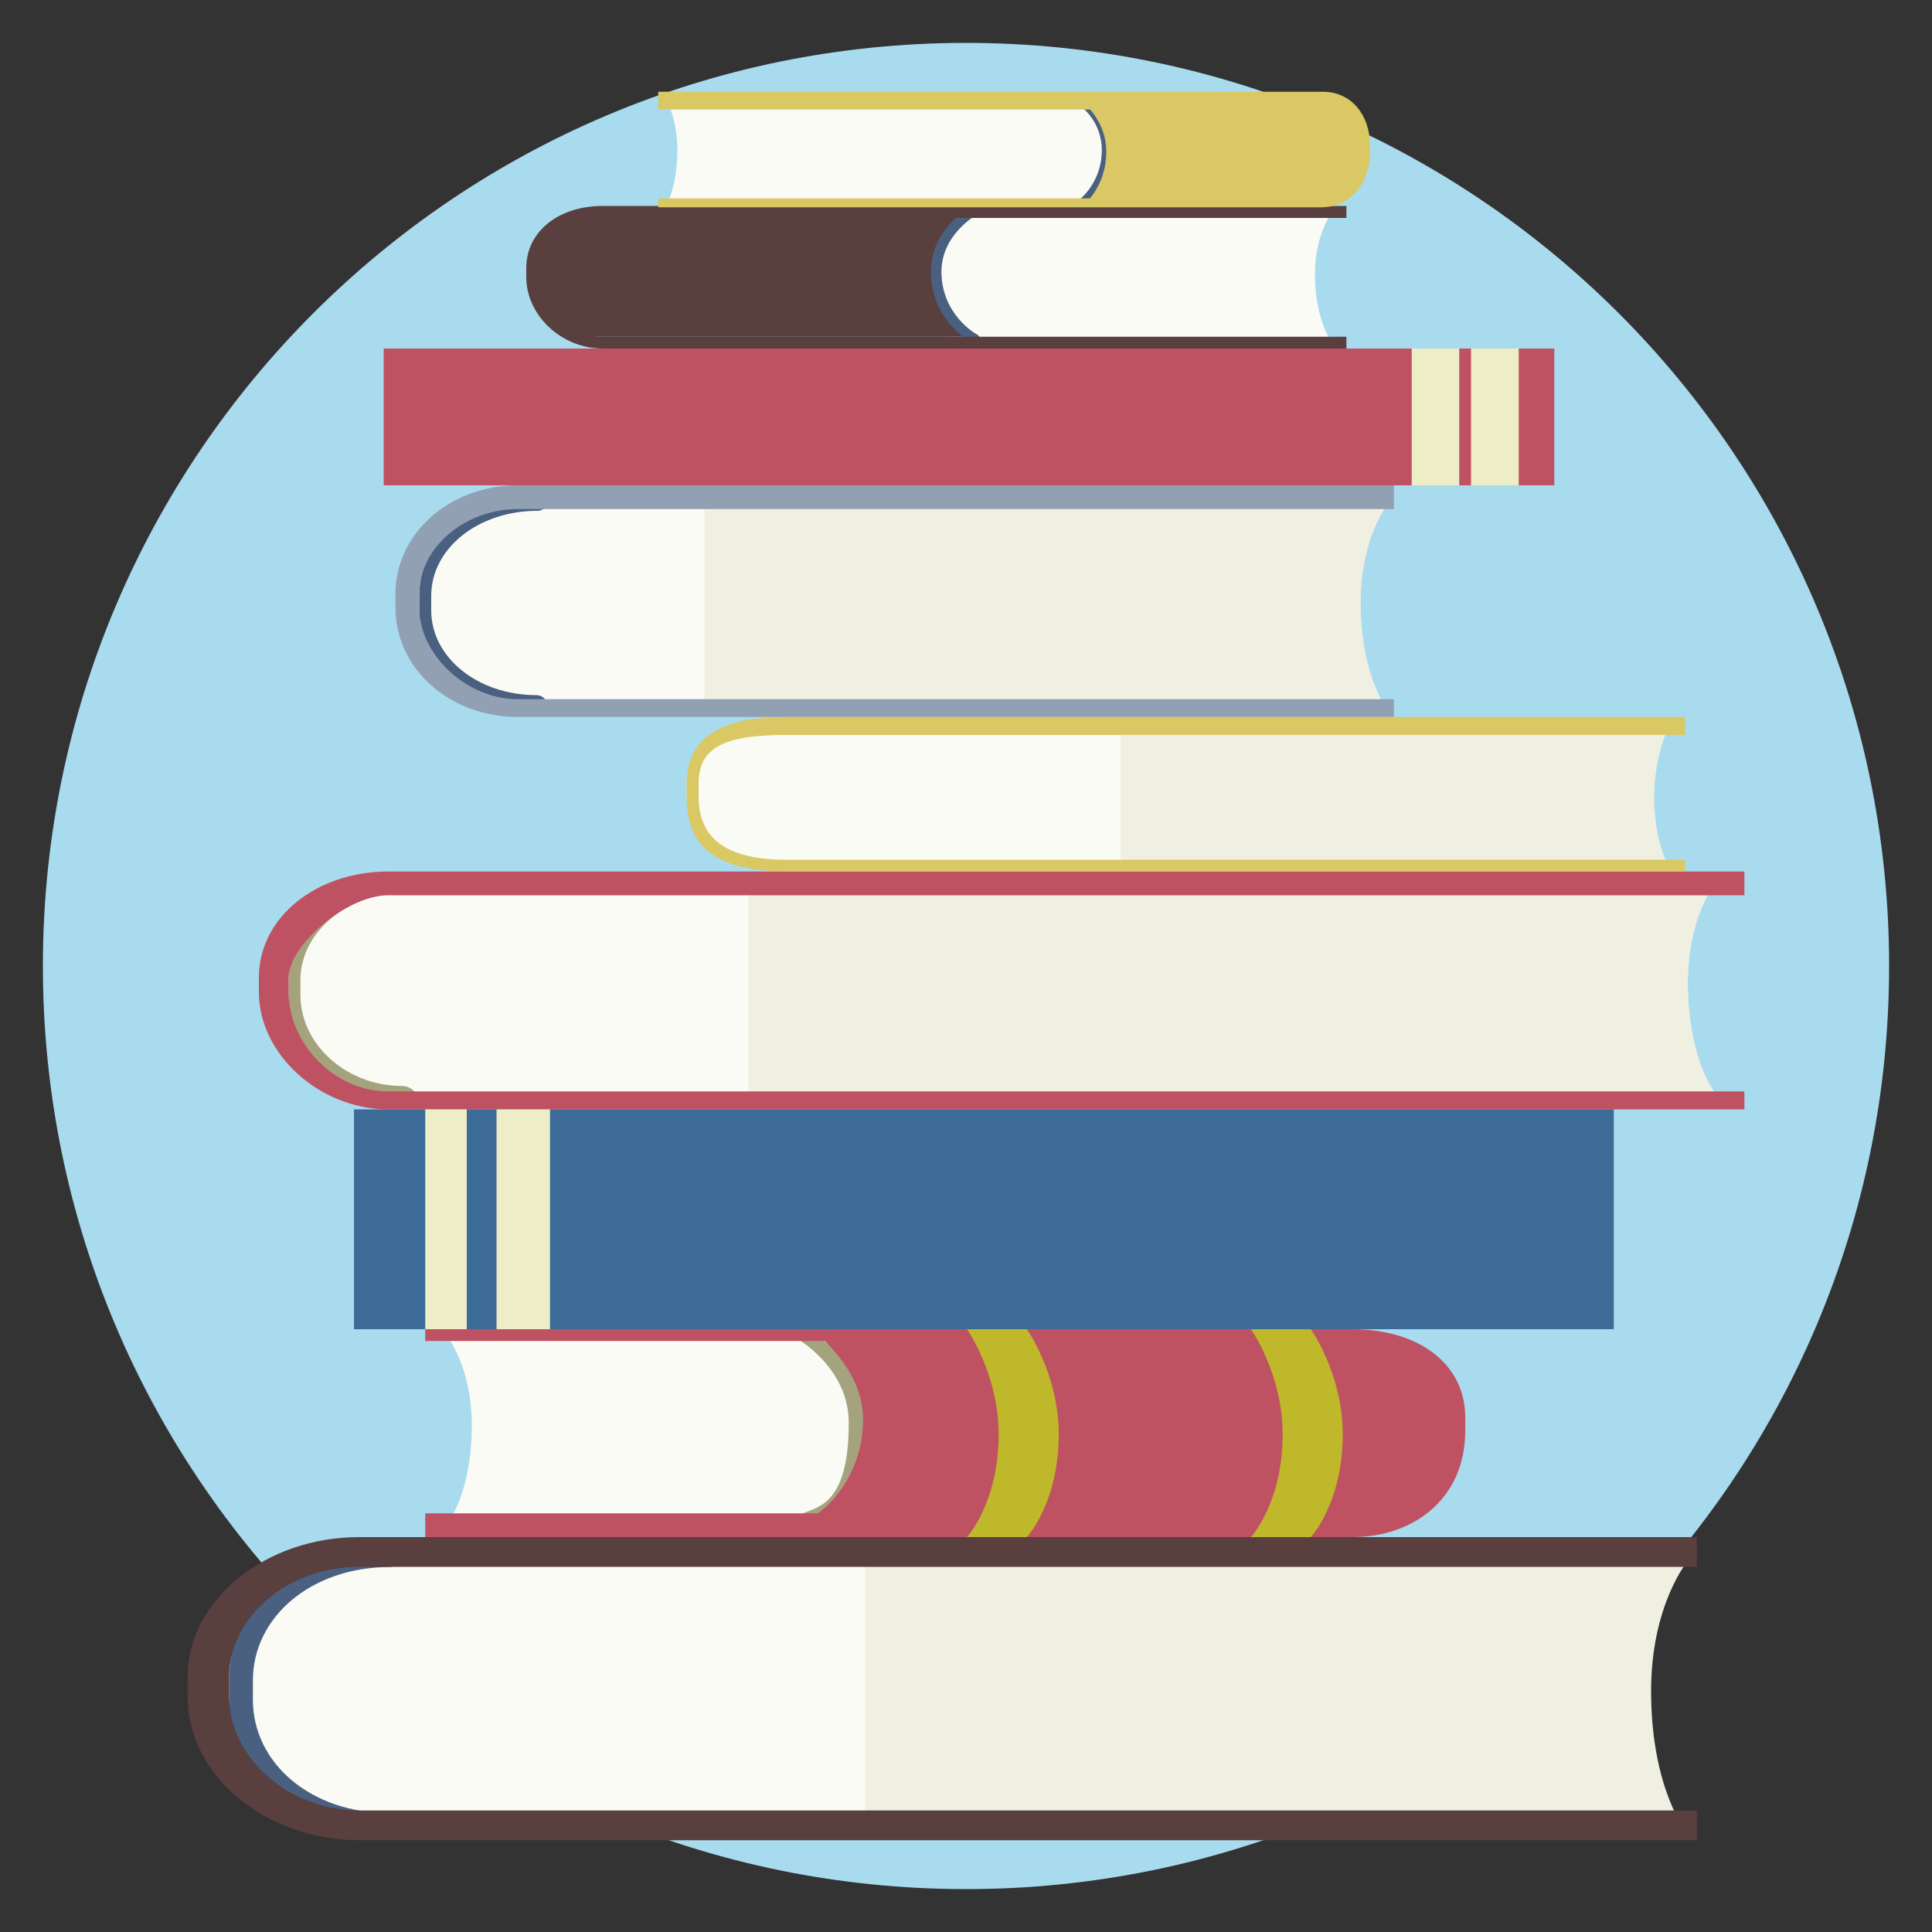 <?xml version="1.0" encoding="UTF-8"?>
<!DOCTYPE svg PUBLIC "-//W3C//DTD SVG 1.1//EN" "http://www.w3.org/Graphics/SVG/1.1/DTD/svg11.dtd">
<!-- Creator: CorelDRAW X8 -->
<svg xmlns="http://www.w3.org/2000/svg" xml:space="preserve" width="100mm" height="100mm" version="1.1" style="shape-rendering:geometricPrecision; text-rendering:geometricPrecision; image-rendering:optimizeQuality; fill-rule:evenodd; clip-rule:evenodd"
viewBox="0 0 10000 10000"
 xmlns:xlink="http://www.w3.org/1999/xlink">
 <rect x="0" y="0" width="10000" height="10000" fill="#333333" stroke="none"/>
 <defs>
  <style type="text/css">
   <![CDATA[
    .fil0 {fill:#A8DBEE;fill-rule:nonzero}
    .fil10 {fill:#3D6B97;fill-rule:nonzero}
    .fil3 {fill:#496080;fill-rule:nonzero}
    .fil4 {fill:#593F3D;fill-rule:nonzero}
    .fil5 {fill:#91A0B3;fill-rule:nonzero}
    .fil6 {fill:#A5A37E;fill-rule:nonzero}
    .fil7 {fill:#BF5262;fill-rule:nonzero}
    .fil8 {fill:#BFB82B;fill-rule:nonzero}
    .fil9 {fill:#DAC864;fill-rule:nonzero}
    .fil11 {fill:#EDEDC8;fill-rule:nonzero}
    .fil2 {fill:#EFEFE2;fill-rule:nonzero}
    .fil1 {fill:#FBFBF6;fill-rule:nonzero}
   ]]>
  </style>
 </defs>
 <g id="Layer_x0020_1">
  <path class="fil0" d="M5000 222c-2639,0 -4778,2139 -4778,4778 0,2639 2139,4778 4778,4778 2639,0 4778,-2139 4778,-4778 0,-2639 -2139,-4778 -4778,-4778z"/>
  <g id="_2507556358208">
   <g>
    <g>
     <path class="fil1" d="M8657 9463l-6779 0c-419,0 -815,-315 -815,-682l0 -99c0,-367 396,-664 815,-664l6779 0c0,0 -190,241 -190,689 0,515 190,756 190,756z"/>
    </g>
    <g>
     <path class="fil2" d="M8736 9494l-4259 0 0 -1415 4259 0c0,0 -190,226 -190,674 0,515 190,741 190,741z"/>
    </g>
    <g>
     <path class="fil3" d="M2007 9484c-467,0 -821,-302 -821,-686l0 -100c0,-189 77,-364 240,-493 157,-125 359,-194 579,-194 32,0 55,23 55,50 0,28 -11,50 -43,50 -405,0 -708,258 -708,587l0 100c0,328 300,586 703,586 31,0 55,22 55,50 0,27 -28,50 -60,50z"/>
    </g>
    <g>
     <path class="fil4" d="M8783 9525l-6924 0c-475,0 -888,-327 -888,-744l0 -99c0,-403 405,-726 888,-726l6924 0 0 154 -6924 0c-375,0 -673,263 -673,572l0 99c0,319 311,590 673,590l6924 0 0 154z"/>
    </g>
   </g>
   <g>
    <g>
     <path class="fil1" d="M7127 3681l-4431 0c-315,0 -587,-260 -587,-535l0 -74c0,-275 272,-468 587,-468l4431 0c0,0 -143,177 -143,514 0,385 143,563 143,563z"/>
    </g>
    <g>
     <path class="fil2" d="M7186 3681l-3539 0 0 -1077 3539 0c0,0 -143,177 -143,514 0,385 143,563 143,563z"/>
    </g>
    <g>
     <path class="fil3" d="M2789 3673c-350,0 -619,-226 -619,-514l0 -75c0,-142 61,-273 183,-370 118,-94 271,-145 436,-145 24,0 42,17 42,37 0,21 -26,38 -50,38 -304,0 -549,193 -549,440l0 75c0,246 243,439 545,439 24,0 49,17 49,38 0,20 -13,37 -37,37z"/>
    </g>
    <g>
     <path class="fil5" d="M7215 3711l-4534 0c-356,0 -634,-252 -634,-565l0 -74c0,-303 272,-560 634,-560l4534 0 0 123 -4534 0c-281,0 -511,205 -511,437l0 74c0,239 240,473 511,473l4534 0 0 92z"/>
    </g>
   </g>
   <g>
    <g>
     <path class="fil1" d="M8883 5680l-6858 0c-326,0 -562,-259 -562,-544l0 -77c0,-284 236,-517 562,-517l6858 0c0,0 -147,195 -147,543 0,399 147,595 147,595z"/>
    </g>
    <g>
     <path class="fil2" d="M8883 4566l-5009 0 0 1099 5009 0c0,0 -147,-176 -147,-575 0,-348 147,-524 147,-524z"/>
    </g>
    <g>
     <path class="fil6" d="M2108 5721c-349,0 -614,-257 -614,-572l0 -77c0,-307 273,-556 632,-556 32,0 48,22 48,50 0,27 -38,50 -69,50 -297,0 -550,204 -550,456l0 77c0,260 241,472 527,472 31,0 70,22 70,50 0,27 -12,50 -44,50z"/>
    </g>
    <g>
     <path class="fil7" d="M9029 5742l-7019 0c-356,0 -670,-286 -670,-606l0 -77c0,-309 295,-548 670,-548l7019 0 0 123 -7019 0c-219,0 -516,262 -516,425l0 77c0,259 230,513 516,513l7019 0 0 93z"/>
    </g>
   </g>
   <g>
    <g>
     <path class="fil1" d="M2310 7895l1818 0c290,0 503,-222 503,-476l0 -69c0,-253 -213,-440 -503,-440l-1818 0c0,0 132,159 132,469 0,357 -132,516 -132,516z"/>
    </g>
    <g>
     <path class="fil6" d="M4139 7915c-13,0 -27,-6 -34,-17 -12,-17 -6,-39 13,-49 93,-51 275,-28 275,-485 0,-288 -272,-438 -275,-440 -19,-10 -25,-32 -13,-49 12,-17 37,-22 56,-12 13,7 314,174 314,501 0,371 -301,539 -314,546 -7,3 -14,5 -22,5z"/>
    </g>
    <path class="fil7" d="M7000 6880l-4799 0 0 61 2070 0c85,92 196,219 196,409 0,251 -146,422 -233,483l-2033 0 0 123 4799 0c315,0 584,-197 584,-551l0 -69c0,-281 -247,-456 -584,-456z"/>
    <g>
     <g>
      <path class="fil8" d="M5480 7423c0,-310 -165,-543 -165,-543l-310 0c0,0 164,233 164,543 0,356 -164,533 -164,533l310 0c0,0 165,-177 165,-533z"/>
     </g>
    </g>
    <g>
     <g>
      <path class="fil8" d="M6950 7423c0,-310 -165,-543 -165,-543l-310 0c0,0 164,233 164,543 0,356 -164,533 -164,533l310 0c0,0 165,-177 165,-533z"/>
     </g>
    </g>
   </g>
   <g>
    <g>
     <path class="fil1" d="M6895 1774l-1844 0c-195,0 -389,-160 -389,-331l0 -46c0,-171 194,-300 389,-300l1844 0c0,0 -89,114 -89,323 0,239 89,354 89,354z"/>
    </g>
    <g>
     <path class="fil4" d="M5021 1743l-1904 0c-195,0 -362,-139 -362,-309l0 -47c0,-171 167,-290 362,-290l1904 0c0,0 -198,99 -198,308 0,239 198,338 198,338z"/>
    </g>
    <g>
     <path class="fil3" d="M5043 1777c10,0 19,-4 24,-12 8,-11 4,-26 -9,-33 -8,-4 -185,-104 -185,-326 0,-194 183,-295 185,-296 13,-7 17,-22 9,-33 -8,-11 -30,-12 -43,-5 -9,4 -206,114 -206,334 0,250 202,362 211,367 4,2 9,4 14,4z"/>
    </g>
    <g>
     <path class="fil4" d="M3119 1804l3850 0 0 -61 -3850 0c-164,0 -334,-152 -334,-309l0 -47c0,-144 158,-259 334,-259l3850 0 0 -62 -3850 0c-227,0 -395,132 -395,321l0 47c0,199 183,370 395,370z"/>
    </g>
   </g>
   <g>
    <g>
     <path class="fil1" d="M3448 1066l2128 0c129,0 224,-146 224,-280l0 -36c0,-133 -95,-237 -224,-237l-2128 0c0,0 58,101 58,264 0,188 -58,289 -58,289z"/>
    </g>
    <g>
     <path class="fil3" d="M5608 1055c-5,0 -10,-3 -13,-9 -5,-8 -15,-8 -8,-13 4,-3 116,-90 116,-256 0,-145 -102,-221 -103,-222 -8,-5 -10,-16 -5,-24 4,-9 27,4 34,9 5,3 105,72 105,237 0,187 -113,271 -118,275 -3,2 -6,3 -8,3z"/>
    </g>
    <path class="fil9" d="M6848 475l-3441 0 0 92 2236 0c37,44 83,117 83,217 0,117 -47,197 -84,243l-2235 0 0 46 2189 0 1252 0 1 0c2,0 4,-1 5,-1 137,-4 237,-125 237,-283l0 -38c0,-152 -94,-276 -243,-276z"/>
   </g>
   <g>
    <polygon class="fil10" points="8353,6880 1832,6880 1832,5742 8353,5742 "/>
    <polygon class="fil11" points="2416,6880 2201,6880 2201,5742 2416,5742 "/>
    <polygon class="fil11" points="2847,6880 2570,6880 2570,5742 2847,5742 "/>
   </g>
   <g>
    <polygon class="fil7" points="8045,2512 1986,2512 1986,1804 8045,1804 "/>
    <polygon class="fil11" points="7861,2512 7614,2512 7614,1804 7861,1804 "/>
    <polygon class="fil11" points="7553,2512 7307,2512 7307,1804 7553,1804 "/>
   </g>
   <g>
    <g>
     <path class="fil1" d="M8383 4480l-4325 0c-280,0 -504,-111 -504,-357l0 -66c0,-246 224,-284 504,-284l4325 0 0 707z"/>
    </g>
    <g>
     <path class="fil2" d="M8633 4480l-2833 0 0 -707 2833 0c0,0 -71,144 -71,356 0,214 71,351 71,351z"/>
    </g>
    <g>
     <path class="fil9" d="M4073 4511l4649 0 0 -61 -4649 0c-321,0 -457,-115 -457,-327l0 -66c0,-184 123,-253 457,-253l4649 0 0 -93 -4649 0c-240,0 -519,47 -519,346l0 66c0,176 57,388 519,388z"/>
    </g>
   </g>
  </g>
 </g>
</svg>
